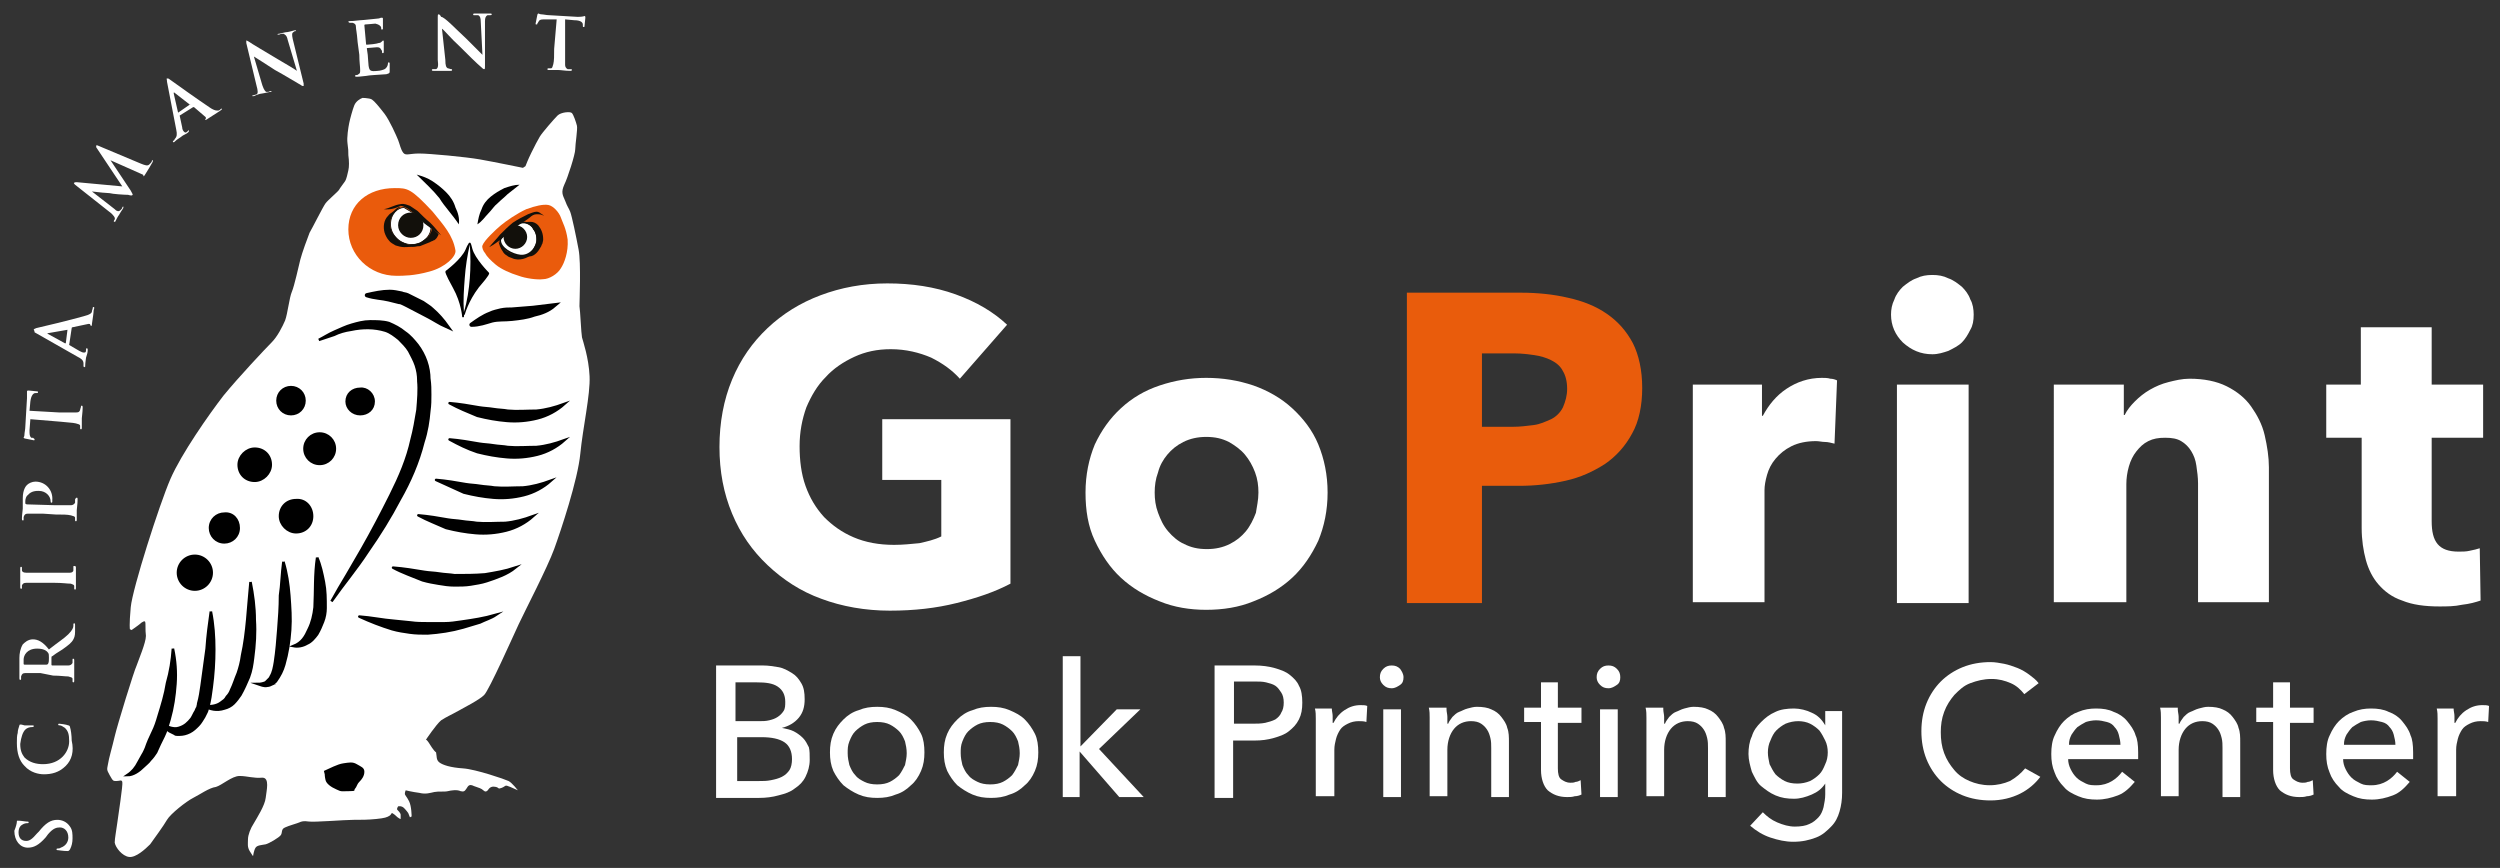 <?xml version="1.0" encoding="utf-8"?>
<!-- Generator: Adobe Illustrator 22.0.1, SVG Export Plug-In . SVG Version: 6.00 Build 0)  -->
<svg version="1.1" id="Livello_1" xmlns="http://www.w3.org/2000/svg" xmlns:xlink="http://www.w3.org/1999/xlink" x="0px" y="0px"
	 viewBox="0 0 296.4 102.9" style="enable-background:new 0 0 296.4 102.9;" xml:space="preserve">
<rect x="0" y="0" width="296.4" height="102.9" fill="#333333" stroke="none"/>
<style type="text/css">
	.st0{fill:#FFFFFF;}
	.st1{fill:#EA5B0C;}
	.st2{fill:none;stroke:#12100B;stroke-width:0.199;stroke-miterlimit:10;}
	.st3{fill:none;stroke:#12100B;stroke-width:0.1;stroke-miterlimit:10;}
	.st4{fill:#12100B;}
	.st5{stroke:#000000;stroke-width:0.199;stroke-miterlimit:10;}
	.st6{stroke:#000000;stroke-width:0.5;stroke-linecap:round;stroke-miterlimit:10;}
	.st7{stroke:#000000;stroke-width:0.3;stroke-miterlimit:10;}
	.st8{stroke:#000000;stroke-width:0.3;stroke-linecap:round;stroke-miterlimit:10;}
	.st9{fill:#E95C0C;}
</style>
<g>
	<path class="st0" d="M43,11.6c-0.3,0.1-0.8,0.4-1,0.9c-0.2,0.5-0.5,1.6-0.6,2.1c-0.1,0.5-0.3,1.7-0.2,2.4c0.1,0.8,0.1,0.8,0.1,1.4
		c0.1,0.7,0.1,1.4,0,1.8c-0.1,0.4-0.2,1-0.4,1.3c-0.2,0.3-0.6,0.8-0.7,1c-0.1,0.2-1.3,1.2-1.6,1.6c-0.3,0.4-1.6,3-1.9,3.5
		c-0.2,0.5-0.9,2.4-1.1,3.2c-0.2,0.8-0.7,3.1-1,3.8c-0.3,0.7-0.5,2.6-0.8,3.4c-0.3,0.7-0.9,1.9-1.6,2.6s-3.9,4.1-5.7,6.3
		c-1.7,2.2-5,6.9-6.3,9.9c-1.3,3-4.5,13-4.7,15.2c-0.2,2.2-0.1,2.6-0.1,2.6l0.2,0.1l0.7-0.5c0,0,0.4-0.3,0.5-0.4
		c0.2-0.1,0.3-0.2,0.4-0.1c0.1,0.2,0,0.9,0.1,1.7c0,0.8-0.9,2.9-1.1,3.5c-0.3,0.6-2.3,7.1-2.6,8.4c-0.3,1.3-0.7,2.6-0.8,3.3
		c-0.1,0.6-0.2,0.6,0.2,1.3c0.4,0.7,0.4,0.7,0.8,0.7c0.4,0,0.6-0.2,0.7,0.1c0.1,0.3-0.5,4.1-0.6,4.9c-0.1,0.8-0.3,1.8-0.3,2.3
		c0.1,0.6,0.9,1.6,1.7,1.7c0.8,0.1,1.9-0.9,2.5-1.5c0.5-0.7,1.6-2.2,2-2.9c0.4-0.7,2.3-2.2,3.1-2.6c0.8-0.4,1.9-1.2,2.7-1.3
		c0.7-0.2,1.9-1.3,2.8-1.3s1.7,0.3,2.7,0.2c0.9,0,0.5,1.5,0.4,2.4c-0.1,0.9-1,2.3-1.4,3c-0.4,0.6-0.7,1.4-0.7,1.9
		c0,0.5-0.1,0.9,0.2,1.4c0.3,0.5,0.4,0.6,0.4,0.6s0.1-0.7,0.3-1c0.2-0.3,0.7-0.3,1.2-0.4c0.4-0.1,1.6-0.8,1.8-1.1
		c0.2-0.3,0-0.7,0.5-0.9c0.4-0.2,1.5-0.5,1.7-0.6c0.2-0.1,0.5-0.2,1.1-0.1c0.6,0.1,4.3-0.2,5.3-0.2c1,0,1.7,0,2.7-0.1
		c1-0.1,1.3-0.2,1.6-0.4c0.3-0.2,0.1-0.5,0.6-0.1c0.5,0.5,0.7,0.5,0.7,0.5s0-0.2,0-0.5c0-0.2-0.3-0.5-0.4-0.6s0.1-0.4,0.1-0.4
		s0.4-0.1,0.7,0.2c0.3,0.3,0.5,0.6,0.5,0.6l0.2,0.5l0.2-0.1c0,0,0-1.2-0.3-1.8c-0.3-0.6-0.5-0.7-0.5-0.9s0.1-0.4,0.1-0.4
		s0.8,0.2,1.6,0.3c0.8,0.2,1.3,0,1.8-0.1c0.5-0.1,1.2,0,1.6-0.1c0.4-0.1,1.1-0.2,1.5,0c0.4,0.1,0.5,0,0.7-0.3
		c0.2-0.3,0.3-0.6,0.9-0.3c0.6,0.2,0.9,0.3,1.1,0.5c0.2,0.2,0.4,0.2,0.6-0.1c0.2-0.3,0.5-0.4,0.9-0.3c0.4,0.1,0.2,0.3,0.7,0.1
		c0.5-0.2,0.3-0.4,1-0.1c0.7,0.3,0.9,0.4,0.9,0.4s-0.7-0.9-1.1-1.1c-0.4-0.2-3.9-1.4-5.4-1.5c-1.5-0.1-2.4-0.4-2.8-0.7
		c-0.4-0.3-0.3-0.7-0.4-1.2C51.4,89,51,88.3,50.8,88c-0.2-0.3-0.3-0.3-0.3-0.3s1.2-1.8,1.8-2.3c0.6-0.4,1.3-0.7,2-1.1
		c0.7-0.4,2.5-1.3,3.1-1.9c0.6-0.6,3.4-6.9,4.1-8.4s3.4-6.7,4.2-8.9c0.8-2.2,2.8-8.2,3.1-11.3c0.3-3.1,1.2-7,1.1-9.2
		c-0.1-2.2-0.8-4.2-0.9-4.6c-0.1-0.5-0.2-3.1-0.3-3.7c0-0.6,0.2-5.1-0.1-6.7c-0.3-1.6-0.8-4-1-4.5c-0.2-0.5-0.3-0.5-0.6-1.3
		c-0.3-0.7-0.5-1-0.1-1.9c0.4-0.8,1.3-3.6,1.3-4.2s0.3-2.4,0.2-2.8c-0.1-0.4-0.4-1.3-0.6-1.5c-0.2-0.2-1.3-0.1-1.7,0.3
		c-0.4,0.4-1.8,2-2.1,2.5c-0.3,0.5-0.6,1.1-1,1.9c-0.4,0.8-0.7,1.6-0.7,1.6L62,19.9c0,0-3.4-0.7-5.1-1c-1.7-0.3-6-0.7-7.2-0.7
		c-1.2,0-1.6,0.3-1.9-0.1c-0.3-0.4-0.4-1-0.6-1.5c-0.2-0.5-1-2.3-1.6-3.1c-0.7-0.9-1.2-1.5-1.5-1.7c-0.3-0.2-1.3-0.2-1.3-0.2
		L43,11.6z"/>
	<path class="st1" d="M57.2,29.1c0.2-0.6,1.6-1.9,2.2-2.4c0.6-0.5,1.9-1.4,3-1.9c1.1-0.4,2-0.6,2.6-0.5c0.6,0.1,1.3,0.9,1.5,1.5
		c0.2,0.6,0.6,1.2,0.8,2.6c0.1,1.5-0.4,2.8-0.8,3.4c-0.4,0.7-1.4,1.3-2.1,1.3c-0.7,0.1-2.1-0.1-2.9-0.4c-1-0.3-2.1-0.8-2.7-1.3
		c-0.6-0.5-1.1-1-1.3-1.4C57.3,29.8,57.1,29.3,57.2,29.1"/>
	<path class="st1" d="M54,29.7c0.1,0.7-1.2,2-3.1,2.5c-1.8,0.5-3.1,0.5-3.9,0.5c-3.2,0-5.7-2.5-5.7-5.5s2.3-4.9,5.5-4.9
		c1.5,0,1.9,0,4.5,2.8C52.6,26.7,53.7,27.9,54,29.7"/>
	<path class="st0" d="M63.7,28.3c0,1.1-0.9,2.1-2,2c-1-0.1-2.4-0.9-2.4-1.8c0-0.4,1.8-2,2.5-2.1C62.8,26.2,63.7,27.2,63.7,28.3"/>
	<path class="st2" d="M63.7,28.3c0,1.1-0.9,2.1-2,2c-1-0.1-2.4-0.9-2.4-1.8c0-0.4,1.8-2,2.5-2.1C62.8,26.2,63.7,27.2,63.7,28.3z"/>
	<path class="st0" d="M46.3,26.6c0-1.3,0.9-2,1.6-2c0,0,1.2,0.7,1.6,1c0.5,0.4,1.6,1.4,1.6,1.4c0,1-1,2-2.3,2
		C47.5,29,46.3,27.9,46.3,26.6"/>
	<path class="st3" d="M46.3,26.6c0-1.3,0.9-2,1.6-2c0,0,1.2,0.7,1.6,1c0.5,0.4,1.6,1.4,1.6,1.4c0,1-1,2-2.3,2
		C47.5,29,46.3,27.9,46.3,26.6z"/>
	<path class="st4" d="M45.5,24.8c0.7-0.1,1.2-0.5,2-0.6c0.4-0.1,0.8,0.1,1.1,0.2c0.3,0.2,0.6,0.4,0.9,0.6c0.5,0.5,1,1,1.5,1.4
		c0.5,0.5,0.9,1,1.3,1.5c-0.6-0.4-1.1-0.8-1.7-1.2c-0.3-0.2-0.5-0.4-0.8-0.7c-0.3-0.2-0.5-0.5-0.7-0.7c-0.5-0.4-1-0.8-1.6-0.9
		C46.9,24.7,46.2,24.9,45.5,24.8"/>
	<path class="st4" d="M47.3,26.7c0-0.8,0.6-1.4,1.4-1.4c0.8,0,1.4,0.6,1.4,1.4c0,0.8-0.6,1.4-1.4,1.4C48,28.1,47.3,27.5,47.3,26.7"
		/>
	<path class="st2" d="M47.3,26.7c0-0.8,0.6-1.4,1.4-1.4c0.8,0,1.4,0.6,1.4,1.4c0,0.8-0.6,1.4-1.4,1.4C48,28.1,47.3,27.5,47.3,26.7z"
		/>
	<path class="st4" d="M58,29.3c0.4-0.5,0.9-1,1.3-1.5c0.5-0.5,0.9-0.9,1.5-1.4c0.6-0.4,1.2-0.7,1.8-1c0.3-0.1,0.7-0.3,1-0.3
		c0.2,0,0.4,0.1,0.5,0.2c0.2,0.1,0.3,0.2,0.4,0.3c-0.3-0.2-0.6-0.2-0.9-0.2c-0.3,0-0.6,0.2-0.8,0.4c-0.5,0.4-1.1,0.7-1.6,1.1
		c-0.5,0.4-1,0.8-1.5,1.2C59.1,28.6,58.6,29,58,29.3"/>
	<path class="st4" d="M62.1,26.4c0.3-0.1,0.5-0.1,0.8-0.1c0.3,0,0.6,0.1,0.9,0.4c0.4,0.5,0.6,1,0.6,1.7c0,0.2-0.1,0.4-0.1,0.5
		c-0.1,0.1-0.1,0.3-0.2,0.4c-0.1,0.2-0.3,0.5-0.5,0.7c-0.2,0.2-0.5,0.4-0.8,0.4c-0.3,0-0.6,0.1-0.8,0c0.3-0.1,0.5-0.2,0.7-0.3
		c0.2-0.1,0.3-0.3,0.5-0.5c0.1-0.2,0.2-0.4,0.3-0.6c0-0.1,0.1-0.2,0.1-0.3c0-0.1,0-0.2,0-0.3c0-0.4-0.1-0.9-0.4-1.2
		C63.1,26.8,62.6,26.5,62.1,26.4"/>
	<path class="st4" d="M62.4,28.1c0,0.7-0.6,1.3-1.3,1.3s-1.3-0.6-1.3-1.3c0-0.7,0.6-1.3,1.3-1.3S62.4,27.4,62.4,28.1"/>
	<path class="st2" d="M62.4,28.1c0,0.7-0.6,1.3-1.3,1.3s-1.3-0.6-1.3-1.3c0-0.7,0.6-1.3,1.3-1.3S62.4,27.4,62.4,28.1z"/>
	<path class="st4" d="M59.1,28.6c0.3,0.3,0.5,0.7,0.8,1c0.1,0.2,0.2,0.2,0.4,0.3c0.2,0.1,0.3,0.2,0.5,0.2c0.4,0.1,0.7,0.2,1.1,0.2
		c0.4,0,0.8-0.1,1.2-0.2c-0.3,0.3-0.7,0.5-1.1,0.6c-0.4,0.1-0.9,0.1-1.3-0.1c-0.2-0.1-0.4-0.1-0.6-0.3c-0.2-0.1-0.4-0.3-0.5-0.5
		C59.3,29.4,59.2,29,59.1,28.6"/>
	<path class="st4" d="M47.5,24.5c-0.4,0.3-0.9,0.8-1.1,1.3c-0.2,0.5-0.2,1,0,1.5c0.1,0.4,0.5,0.8,0.9,1.2c0.4,0.3,1,0.4,1.5,0.7
		c-0.3,0.1-0.6,0.1-0.9,0.1c-0.3,0-0.7-0.1-1-0.2c-0.3-0.2-0.6-0.3-0.8-0.6c-0.2-0.2-0.4-0.6-0.5-0.9c-0.2-0.7-0.1-1.5,0.4-2
		c0.2-0.3,0.5-0.4,0.7-0.6C47,24.7,47.3,24.5,47.5,24.5"/>
	<path class="st4" d="M48.4,29.2c0.2-0.3,0.7-0.2,1-0.3c0.1,0,0.2-0.1,0.4-0.1c0.1-0.1,0.3-0.2,0.4-0.3c0.1-0.1,0.3-0.2,0.4-0.3
		c0.1,0,0.1-0.1,0.2-0.2c0.1-0.1,0.2-0.2,0.2-0.3c0.2-0.3,0.2-0.5,0.2-0.7c0,0,0.2,0.1,0.2,0.2c0.2,0.2,0.6,0.5,0.6,0.6
		c-0.1,0.2-0.2,0.4-0.3,0.5c-0.1,0.1-0.2,0.2-0.3,0.2c-0.1,0.1-0.3,0.1-0.4,0.2c-0.2,0.1-0.3,0.1-0.5,0.2c-0.2,0.1-0.3,0.1-0.5,0.2
		c-0.2,0.1-0.3,0.1-0.5,0.1C49.1,29.3,48.7,29.3,48.4,29.2"/>
	<path class="st0" d="M57.9,32.4c0,0-1.7-1.7-2-2.9c-0.2-0.8-0.2-0.7-0.3-0.5c0,0-0.1,0.1-0.3,0.6c-0.5,1.2-2.4,2.6-2.4,2.6
		s-0.1,0.1,0.9,1.9c1,1.8,1.1,3.5,1.1,3.5l0.7-8.2c0,0,0-0.1,0-0.1c0,0,0,0,0,0L55,37.3c0,0,0.4-1.6,1.7-3.3
		C58,32.5,57.9,32.4,57.9,32.4"/>
	<path class="st5" d="M57.9,32.4c0,0-1.7-1.7-2-2.9c-0.2-0.8-0.2-0.7-0.3-0.5c0,0-0.1,0.1-0.3,0.6c-0.5,1.2-2.4,2.6-2.4,2.6
		s-0.1,0.1,0.9,1.9c1,1.8,1.1,3.5,1.1,3.5l0.7-8.2c0,0,0-0.1,0-0.1c0,0,0,0,0,0L55,37.3c0,0,0.4-1.6,1.7-3.3
		C58,32.5,57.9,32.4,57.9,32.4z"/>
	<path class="st0" d="M55.7,29c0.1,1.4,0.1,2.7,0,4c-0.1,1.3-0.3,2.7-0.7,4c-0.1-1.4,0-2.7,0.1-4C55.2,31.6,55.4,30.3,55.7,29"/>
	<path class="st6" d="M43.5,35c0.9-0.2,1.8-0.4,2.7-0.4c0.5,0,0.9,0.1,1.4,0.2c0.2,0.1,0.5,0.1,0.7,0.2l0.6,0.3
		c0.4,0.2,0.8,0.4,1.2,0.6c0.4,0.3,0.8,0.5,1.1,0.8c0.7,0.6,1.3,1.3,1.8,2c-0.9-0.4-1.6-0.9-2.4-1.3c-0.8-0.4-1.5-0.8-2.3-1.2
		L47.9,36c-0.2-0.1-0.4-0.2-0.6-0.2c-0.4-0.1-0.8-0.2-1.2-0.3C45.3,35.3,44.4,35.3,43.5,35"/>
	<path class="st6" d="M55.9,38.5c0.7-0.5,1.4-1,2.2-1.3c0.4-0.2,0.9-0.3,1.3-0.4c0.5-0.1,0.9-0.1,1.3-0.1l2.5-0.2
		c0.8-0.1,1.7-0.2,2.5-0.3c-0.7,0.6-1.5,0.9-2.4,1.1c-0.8,0.3-1.7,0.4-2.6,0.5c-0.9,0.1-1.6,0-2.4,0.2
		C57.6,38.2,56.8,38.5,55.9,38.5"/>
	<path class="st7" d="M37.8,40.3c0.6-0.3,1.2-0.7,1.9-1c0.7-0.3,1.3-0.6,2-0.8c0.7-0.2,1.4-0.4,2.2-0.4c0.7,0,1.5,0,2.2,0.2l0,0l0,0
		c0.7,0.3,1.3,0.6,1.9,1.1c0.6,0.4,1.1,1,1.5,1.5c0.9,1.2,1.4,2.6,1.4,4.1l0-0.1c0.1,0.7,0.1,1.3,0.1,1.9c0,0.6,0,1.2-0.1,1.9
		c-0.1,1.2-0.3,2.5-0.7,3.7c-0.6,2.4-1.6,4.7-2.8,6.8c-1.1,2.1-2.4,4.2-3.8,6.2c-1.3,2-2.9,3.9-4.3,5.9c0.6-1.1,1.2-2.1,1.8-3.1
		c0.6-1,1.2-2.1,1.8-3.1c1.2-2.1,2.3-4.2,3.4-6.4c1.1-2.2,2-4.3,2.5-6.6c0.3-1.1,0.5-2.3,0.7-3.5c0.1-1.2,0.2-2.4,0.1-3.4l0-0.1
		c0-0.6-0.1-1.2-0.3-1.8c-0.2-0.6-0.5-1.1-0.8-1.7c-0.3-0.5-0.8-1-1.2-1.4c-0.5-0.4-1-0.8-1.6-1l0,0c-1.3-0.4-2.7-0.4-4.1-0.1
		c-0.7,0.1-1.4,0.3-2,0.6L37.8,40.3z"/>
	<path class="st7" d="M37.6,66.1C38,67,38.2,68,38.4,69c0.2,1,0.2,2,0.2,3.1c0,0.5-0.1,1.1-0.3,1.6c-0.2,0.5-0.4,1-0.7,1.5
		c-0.3,0.4-0.7,0.9-1.2,1.1c-0.5,0.3-1.1,0.4-1.6,0.3c1-0.4,1.4-1.1,1.8-2c0.4-0.8,0.6-1.7,0.7-2.6C37.4,70.1,37.3,68.1,37.6,66.1"
		/>
	<path class="st7" d="M33.6,66.6c0.4,1.3,0.6,2.7,0.7,4c0.1,1.4,0.2,2.7,0.1,4.1c-0.1,1.4-0.3,2.7-0.7,4.1c-0.2,0.7-0.5,1.3-1,2
		c-0.1,0.1-0.2,0.1-0.2,0.2c-0.1,0-0.1,0.1-0.2,0.1c-0.2,0.1-0.4,0.2-0.6,0.2c-0.4,0.1-0.8-0.1-1.1-0.2c0.3,0,0.7-0.1,0.9-0.2
		c0.1-0.1,0.2-0.2,0.3-0.3l0.2-0.2c0-0.1,0.1-0.1,0.1-0.2c0.3-0.5,0.4-1.1,0.5-1.7c0.2-1.3,0.3-2.6,0.4-3.9c0.1-1.3,0.2-2.6,0.2-4
		C33.4,69.3,33.4,68,33.6,66.6"/>
	<path class="st7" d="M29.7,69c0.3,1.5,0.5,3,0.5,4.5c0.1,1.5,0,3-0.2,4.5c-0.1,0.8-0.2,1.5-0.5,2.3c-0.3,0.7-0.6,1.4-1,2.1
		c-0.2,0.3-0.5,0.7-0.8,1c-0.3,0.3-0.7,0.5-1.1,0.6c-0.9,0.3-1.7,0.1-2.4-0.3c0.7,0.1,1.5,0,2-0.4c0.1-0.1,0.3-0.2,0.4-0.3
		c0.1-0.1,0.2-0.2,0.3-0.4c0.2-0.2,0.4-0.5,0.5-0.8c0.3-0.6,0.5-1.3,0.8-2c0.2-0.6,0.4-1.3,0.5-2.1C29.3,75,29.4,72,29.7,69"/>
	<path class="st7" d="M25,72.5c0.3,1.5,0.4,3,0.4,4.5c0,1.5-0.1,3-0.3,4.5c-0.1,0.8-0.2,1.5-0.4,2.3c-0.1,0.2-0.1,0.4-0.2,0.6
		c-0.1,0.2-0.2,0.4-0.3,0.6c-0.2,0.3-0.4,0.7-0.7,1c-0.3,0.3-0.6,0.6-1,0.8c-0.4,0.2-0.8,0.3-1.2,0.3c-0.1,0-0.2,0-0.3,0
		c-0.1,0-0.2,0-0.3-0.1c-0.2-0.1-0.4-0.2-0.6-0.3c-0.3-0.2-0.6-0.5-0.9-0.8c0.7,0.3,1.4,0.6,2,0.4c0.7-0.2,1.1-0.6,1.5-1.1
		c0.2-0.3,0.3-0.6,0.5-0.9c0.1-0.2,0.1-0.3,0.2-0.4c0-0.1,0.1-0.3,0.1-0.5c0.2-0.7,0.3-1.4,0.4-2.1c0.2-1.4,0.4-2.9,0.6-4.4
		C24.6,75.4,24.8,73.9,25,72.5"/>
	<path d="M38.4,91.4c0.7-0.3,1.6-0.8,2.3-0.9c0.7-0.1,1.1-0.2,1.6,0.1c0.5,0.3,0.9,0.4,0.9,0.9s-0.3,0.9-0.6,1.2
		c-0.3,0.3-0.3,0.6-0.5,0.8c-0.2,0.2,0.2,0.3-0.7,0.3c-0.9,0-0.9,0.1-1.5-0.2c-0.7-0.3-1.2-0.7-1.3-1.1s-0.1-0.7-0.1-0.7L38.4,91.4z
		"/>
	<path class="st7" d="M20.5,76.9c0.3,1.4,0.4,2.8,0.3,4.2c-0.1,1.4-0.3,2.8-0.7,4.2c-0.2,0.7-0.4,1.4-0.7,2
		c-0.3,0.6-0.6,1.2-0.9,1.9c-0.2,0.3-0.4,0.6-0.7,0.9c-0.2,0.3-0.5,0.5-0.8,0.8c-0.5,0.5-1.2,1-1.9,1c0.6-0.4,1-0.9,1.3-1.5l0.5-0.9
		c0.2-0.3,0.3-0.6,0.4-0.8c0.2-0.6,0.5-1.3,0.8-1.9c0.3-0.6,0.5-1.2,0.7-1.9c0.4-1.3,0.8-2.6,1-3.9C20.2,79.6,20.4,78.3,20.5,76.9"
		/>
	<path d="M54.4,26.6C54,26,53.6,25.5,53.2,25c-0.4-0.5-0.8-1-1.1-1.5c-0.8-1-1.7-1.8-2.7-2.8c0.7,0.2,1.3,0.4,1.9,0.8
		c0.6,0.4,1.1,0.8,1.6,1.3c0.5,0.5,0.9,1.1,1.1,1.8C54.3,25.2,54.5,25.9,54.4,26.6"/>
	<path d="M56.6,26.6c0.1-0.6,0.2-1.2,0.5-1.8c0.2-0.6,0.6-1.1,1.1-1.5c0.5-0.4,1-0.7,1.6-1c0.6-0.2,1.2-0.4,1.8-0.4
		c-0.5,0.4-0.9,0.7-1.4,1.1c-0.4,0.4-0.8,0.7-1.2,1.1c-0.4,0.3-0.7,0.8-1.1,1.2C57.5,25.7,57.2,26.2,56.6,26.6"/>
	<path class="st8" d="M53.3,47.8c1.2,0.1,2.4,0.3,3.5,0.5c0.6,0.1,1.1,0.1,1.7,0.2c0.6,0.1,1.2,0.1,1.7,0.2c1.1,0.1,2.3,0,3.4,0
		c1.1-0.1,2.2-0.4,3.3-0.8c-0.9,0.8-2,1.4-3.2,1.7c-1.2,0.3-2.4,0.4-3.6,0.3c-1.2-0.1-2.3-0.3-3.5-0.6
		C55.4,48.8,54.4,48.4,53.3,47.8"/>
	<path class="st8" d="M53.3,52.1c1.2,0.1,2.4,0.3,3.5,0.5c0.6,0.1,1.1,0.1,1.7,0.2c0.6,0.1,1.2,0.1,1.7,0.2c1.1,0.1,2.3,0,3.4,0
		c1.1-0.1,2.2-0.4,3.3-0.8c-0.9,0.8-2,1.4-3.2,1.7c-1.2,0.3-2.4,0.4-3.6,0.3c-1.2-0.1-2.3-0.3-3.5-0.6
		C55.4,53.2,54.4,52.7,53.3,52.1"/>
	<path class="st8" d="M51.7,56.9c1.2,0.1,2.4,0.3,3.5,0.5c0.6,0.1,1.1,0.1,1.7,0.2c0.6,0.1,1.2,0.1,1.7,0.2c1.1,0.1,2.3,0,3.4,0
		c1.1-0.1,2.2-0.4,3.3-0.8c-0.9,0.8-2,1.4-3.2,1.7c-1.2,0.3-2.4,0.4-3.6,0.3c-1.2-0.1-2.3-0.3-3.5-0.6
		C53.9,57.9,52.8,57.4,51.7,56.9"/>
	<path class="st8" d="M49.6,61.1c1.2,0.1,2.4,0.3,3.5,0.5c0.6,0.1,1.1,0.1,1.7,0.2c0.6,0.1,1.2,0.1,1.7,0.2c1.1,0.1,2.3,0,3.4,0
		c1.1-0.1,2.2-0.4,3.3-0.8c-0.9,0.8-2,1.4-3.2,1.7c-1.2,0.3-2.4,0.4-3.6,0.3c-1.2-0.1-2.3-0.3-3.5-0.6
		C51.8,62.1,50.7,61.7,49.6,61.1"/>
	<path class="st8" d="M46.6,67.3c1.3,0.1,2.5,0.3,3.7,0.5c0.6,0.1,1.2,0.1,1.8,0.2c0.6,0.1,1.2,0.1,1.8,0.2c1.2,0,2.4,0,3.6-0.1
		c1.2-0.2,2.4-0.4,3.6-0.8c-1,0.8-2.2,1.2-3.4,1.6c-0.6,0.2-1.3,0.3-1.9,0.4c-0.6,0.1-1.3,0.1-1.9,0.1c-0.7,0-1.3-0.1-1.9-0.2
		c-0.6-0.1-1.2-0.2-1.9-0.4C48.9,68.3,47.7,67.9,46.6,67.3"/>
	<path class="st8" d="M42.6,73.1c1.4,0.1,2.8,0.4,4.1,0.5l2,0.2c0.7,0.1,1.3,0.1,2,0.1c0.7,0,1.4,0,2,0c0.7,0,1.3-0.1,2-0.2
		c1.4-0.2,2.7-0.4,4.1-0.8c-0.6,0.4-1.3,0.6-1.9,0.9c-0.7,0.2-1.3,0.4-2,0.6c-1.4,0.4-2.8,0.6-4.2,0.7c-0.7,0-1.4,0-2.1-0.1
		c-0.7-0.1-1.4-0.2-2.1-0.4C45.2,74.2,43.9,73.7,42.6,73.1"/>
	<path class="st7" d="M36.1,47.5c0,0.9-0.7,1.6-1.6,1.6s-1.6-0.7-1.6-1.6c0-0.9,0.7-1.6,1.6-1.6S36.1,46.6,36.1,47.5"/>
	<path class="st7" d="M44.3,47.6c0,0.9-0.7,1.5-1.6,1.5c-0.9,0-1.6-0.7-1.6-1.5c0-0.9,0.7-1.5,1.6-1.5C43.5,46,44.3,46.7,44.3,47.6"
		/>
	<path class="st7" d="M39.7,53.2c0,1-0.8,1.8-1.8,1.8c-1,0-1.8-0.8-1.8-1.8c0-1,0.8-1.8,1.8-1.8C38.9,51.4,39.7,52.2,39.7,53.2"/>
	<path class="st7" d="M32.1,55.1c0,1-0.9,1.9-1.9,1.9c-1.1,0-1.9-0.8-1.9-1.9c0-1,0.9-1.9,1.9-1.9C31.3,53.2,32.1,54,32.1,55.1"/>
	<path class="st7" d="M37,61.2c0,1.1-0.8,1.9-1.9,1.9c-1,0-1.9-0.9-1.9-1.9c0-1.1,0.8-1.9,1.9-1.9C36.2,59.2,37,60.1,37,61.2"/>
	<path class="st7" d="M28.3,62.6c0,1-0.8,1.7-1.7,1.7c-1,0-1.7-0.8-1.7-1.7c0-1,0.8-1.7,1.7-1.7C27.6,60.8,28.3,61.6,28.3,62.6"/>
	<path class="st7" d="M25.1,67.9c0,1.1-0.9,2-2,2c-1.1,0-2-0.9-2-2c0-1.1,0.9-2,2-2C24.2,65.9,25.1,66.8,25.1,67.9"/>
</g>
<g>
	<path class="st0" d="M8.3,100.7c-0.1,0.1-0.1,0.2-0.3,0.2c-0.5,0-1-0.1-1.1-0.1c-0.1,0-0.2,0-0.2-0.1c0-0.1,0.1-0.1,0.1-0.1
		c0.1,0,0.3,0,0.4-0.1c0.6-0.2,0.9-0.7,0.9-1.2c0-0.8-0.5-1.2-1-1.2c-0.4,0-0.8,0.1-1.4,0.8l-0.3,0.4c-0.8,0.9-1.4,1.2-2.1,1.2
		c-0.9,0-1.6-0.8-1.6-2C1.9,98,2,97.6,2,97.4c0-0.1,0-0.1,0.1-0.1c0.1,0,0.4,0,1,0.1c0.2,0,0.3,0,0.3,0.1c0,0.1-0.1,0.1-0.2,0.1
		c-0.1,0-0.3,0-0.6,0.2c-0.2,0.1-0.4,0.4-0.4,0.9c0,0.6,0.3,1,0.9,1c0.4,0,0.7-0.2,1.3-0.9l0.2-0.2c0.8-1,1.4-1.4,2.2-1.4
		c0.5,0,1.1,0.2,1.5,0.8c0.3,0.4,0.3,0.9,0.3,1.4C8.6,99.9,8.5,100.3,8.3,100.7z"/>
</g>
<g>
	<path class="st0" d="M7.8,90.8c-0.8,0.8-1.7,1-2.6,1c-0.6,0-1.6-0.2-2.3-1c-0.6-0.6-0.9-1.5-0.9-2.7c0-0.5,0-0.9,0.1-1.2
		c0-0.3,0.1-0.6,0.2-0.9c0-0.1,0.1-0.1,0.1-0.1c0.1,0,0.2,0,0.5,0.1c0.3,0,0.8,0,0.9,0C4,86,4,86,4,86.1c0,0.1-0.1,0.1-0.2,0.1
		c-0.3,0-0.6,0.1-0.8,0.3c-0.3,0.3-0.5,0.9-0.6,1.7c0,0.8,0.2,1.2,0.5,1.6c0.6,0.6,1.4,0.8,2.2,0.8c2.1,0,3.1-1.5,3.1-2.7
		c0-0.8-0.1-1.2-0.5-1.6c-0.2-0.1-0.4-0.3-0.6-0.3c-0.1,0-0.2,0-0.2-0.1c0-0.1,0.1-0.1,0.1-0.1c0.1,0,0.9,0.1,1.1,0.2
		c0.1,0,0.2,0.1,0.2,0.2c0.1,0.3,0.2,1,0.2,1.6C8.8,89.1,8.5,90.1,7.8,90.8z"/>
</g>
<g>
	<path class="st0" d="M4.8,79.8c-1.3,0-1.6,0-1.8,0c-0.3,0-0.4,0.1-0.5,0.4c0,0.1,0,0.2,0,0.3c0,0.1,0,0.1-0.1,0.1
		c-0.1,0-0.1-0.1-0.1-0.2c0-0.5,0-1,0-1.2c0-0.3,0-0.9,0-1.2c0-0.5,0.1-1.1,0.4-1.6c0.2-0.2,0.6-0.6,1.2-0.6c0.6,0,1.2,0.3,1.9,1.2
		c1-0.8,1.8-1.3,2.3-1.8c0.5-0.5,0.6-0.8,0.6-1c0-0.1,0-0.2,0-0.2s0-0.1,0.1-0.1c0.1,0,0.1,0.1,0.1,0.2l0,0.8c0,0.5-0.1,0.7-0.2,0.9
		c-0.2,0.4-0.6,0.7-1.3,1.2c-0.5,0.3-1.1,0.7-1.2,0.8c-0.1,0-0.1,0.1-0.1,0.2l0,0.8c0,0,0,0.1,0.1,0.1l0.1,0c0.8,0,1.5,0,1.8,0
		c0.2,0,0.4-0.1,0.5-0.3c0-0.1,0-0.3,0-0.4c0-0.1,0-0.1,0.1-0.1c0.1,0,0.1,0.1,0.1,0.2c0,0.5,0,1.1,0,1.3c0,0.2,0,0.7,0,1.1
		c0,0.1,0,0.2-0.1,0.2c0,0-0.1,0-0.1-0.1c0-0.1,0-0.2,0-0.3c0-0.2-0.2-0.2-0.5-0.3c-0.4,0-1-0.1-1.8-0.1L4.8,79.8z M5.5,78.8
		c0.1,0,0.1,0,0.2-0.1c0.1-0.2,0.1-0.4,0.1-0.7c0-0.3,0-0.5-0.1-0.6c-0.2-0.3-0.6-0.5-1.3-0.5c-1.2,0-1.6,0.8-1.6,1.3
		c0,0.2,0,0.4,0,0.5c0,0.1,0.1,0.1,0.1,0.1L5.5,78.8z"/>
</g>
<g>
	<path class="st0" d="M4.9,69.1c-1.3,0-1.6,0-1.8,0c-0.3,0-0.4,0.1-0.5,0.3c0,0.1,0,0.2,0,0.3c0,0.1,0,0.1-0.1,0.1
		c-0.1,0-0.1-0.1-0.1-0.2c0-0.3,0-0.9,0-1.1c0-0.2,0-0.7,0-1.1c0-0.1,0-0.2,0.1-0.2c0.1,0,0.1,0.1,0.1,0.1c0,0.1,0,0.2,0,0.3
		c0,0.2,0.2,0.3,0.5,0.3c0.3,0,0.5,0,1.8,0l1.5,0c0.8,0,1.5,0,1.9,0c0.2,0,0.4-0.1,0.4-0.3c0-0.1,0-0.3,0-0.4c0-0.1,0-0.1,0.1-0.1
		C9,67.1,9,67.2,9,67.3c0,0.6,0,1.1,0,1.3c0,0.2,0,0.7,0,1.1c0,0.1,0,0.2-0.1,0.2c0,0-0.1,0-0.1-0.1c0-0.1,0-0.2,0-0.3
		c0-0.2-0.2-0.2-0.4-0.3c-0.4,0-1-0.1-1.9-0.1L4.9,69.1z"/>
</g>
<g>
	<path class="st0" d="M5.1,60.9c-1.3,0-1.6,0-1.8,0c-0.3,0-0.4,0.1-0.5,0.4c0,0.1,0,0.2,0,0.3c0,0.1,0,0.1-0.1,0.1
		c-0.1,0-0.1-0.1-0.1-0.2c0-0.5,0.1-1,0.1-1.2c0-0.4,0-0.9,0-1.2c0-1.1,0.4-1.5,0.5-1.6c0.2-0.2,0.6-0.4,1-0.4c1.2,0,2.1,1,2,2.2
		c0,0,0,0.1,0,0.2c0,0,0,0.1-0.1,0.1c-0.1,0-0.1-0.1-0.1-0.2c0-0.5-0.5-1.2-1.4-1.2c-0.3,0-0.9,0-1.3,0.5C3.1,58.8,3,59.2,3,59.4
		c0,0.1,0,0.3,0,0.3c0,0,0.1,0.1,0.2,0.1l3.4,0.1c0.8,0,1.5,0,1.8,0c0.2,0,0.4-0.1,0.5-0.3c0-0.1,0-0.3,0-0.4C9,59,9.1,59,9.1,59
		c0.1,0,0.1,0.1,0.1,0.2c0,0.6-0.1,1.1-0.1,1.3c0,0.2,0,0.7,0,1.1c0,0.1,0,0.2-0.1,0.2c0,0-0.1,0-0.1-0.1c0-0.1,0-0.2,0-0.3
		c0-0.2-0.2-0.2-0.5-0.3c-0.4-0.1-1-0.1-1.8-0.1L5.1,60.9z"/>
</g>
<g>
	<path class="st0" d="M3.6,49.7l-0.1,1.3c0,0.5,0,0.7,0.2,0.9C3.9,51.9,4,51.9,4,52c0.1,0,0.1,0.1,0.1,0.1c0,0.1,0,0.1-0.1,0.1
		c-0.1,0-0.9-0.2-1-0.2c-0.1,0-0.2-0.1-0.2-0.1c0-0.1,0.1-0.1,0.1-0.4c0-0.2,0.1-0.6,0.1-0.9l0.2-3.4c0-0.6,0-0.8,0-0.8
		c0-0.1,0.1-0.1,0.2-0.1c0.2,0,0.8,0.1,1,0.1c0.1,0,0.1,0,0.1,0.1c0,0.1,0,0.1-0.2,0.1l-0.1,0c-0.2,0-0.5,0.2-0.6,1l-0.1,1.1
		l3.5,0.2C8,48.9,8.7,48.9,9,48.9c0.2,0,0.4,0,0.5-0.3c0-0.1,0.1-0.3,0.1-0.4c0-0.1,0-0.1,0.1-0.1c0.1,0,0.1,0.1,0.1,0.2
		c0,0.6-0.1,1.1-0.1,1.3c0,0.2,0,0.7,0,1.1c0,0.1,0,0.2-0.1,0.2c0,0-0.1,0-0.1-0.1c0-0.1,0-0.2,0-0.3c0-0.2-0.2-0.2-0.5-0.3
		c-0.4-0.1-1-0.1-1.8-0.2L3.6,49.7z"/>
</g>
<g>
	<path class="st0" d="M8.2,40.9C8.2,40.9,8.2,40.9,8.2,40.9l1.2,0.7c0.2,0.1,0.4,0.2,0.5,0.2c0.2,0,0.3,0,0.3-0.3l0-0.1
		c0-0.1,0-0.1,0.1-0.1c0.1,0,0.1,0.1,0.1,0.2c0,0.3-0.1,0.6-0.2,0.9c0,0.1-0.1,0.6-0.1,1c0,0.1,0,0.2-0.1,0.1c-0.1,0-0.1,0-0.1-0.1
		c0-0.1,0-0.2,0-0.3c0-0.4-0.3-0.6-0.7-0.8l-5.1-2.9C4.1,39.2,4,39.1,4,39.1c0-0.1,0.1-0.1,0.3-0.2c0.5-0.1,4.2-1,5.6-1.4
		c0.8-0.2,1-0.4,1-0.6c0-0.1,0.1-0.3,0.1-0.4c0-0.1,0-0.1,0.1-0.1c0.1,0,0.1,0.1,0,0.4c0,0.3-0.1,0.9-0.2,1.6c0,0.2,0,0.3-0.1,0.2
		c-0.1,0-0.1,0-0.1-0.1c0-0.1-0.1-0.1-0.2-0.1l-1.9,0.4c0,0-0.1,0-0.1,0.1L8.2,40.9z M8,39.1C8,39,8,39,8,39.1l-2.3,0.4
		c0,0-0.1,0-0.1,0c0,0,0,0,0.1,0.1l2,1.1c0,0,0.1,0,0.1,0L8,39.1z"/>
</g>
<g>
	<path class="st0" d="M8.9,21.9c-0.1-0.1-0.2-0.2-0.1-0.2c0-0.1,0.1-0.1,0.3-0.1l5.4,0.5l-3-4.5c-0.1-0.1-0.1-0.2-0.1-0.3
		s0.1-0.1,0.3,0l5,2.1c0.5,0.2,0.8,0.3,1,0.1c0.2-0.2,0.3-0.3,0.3-0.4c0-0.1,0.1-0.1,0.1-0.1c0.1,0,0,0.1,0,0.2
		c-0.1,0.2-0.7,1.2-0.9,1.5c-0.1,0.2-0.2,0.2-0.2,0.2c0,0,0-0.1,0-0.1c0-0.1-0.1-0.1-0.3-0.2L13.1,19l0,0l2.4,3.6
		c0.2,0.4,0.3,0.5,0.2,0.5c0,0.1-0.2,0.1-0.5,0c-0.4,0-1.9-0.1-2.2-0.2c-0.2,0-1.4-0.1-2.1-0.2l0,0l2.7,2.1c0.1,0.1,0.2,0.2,0.3,0.2
		c0.1,0.1,0.3,0,0.4-0.1c0.1-0.1,0.2-0.2,0.2-0.3c0-0.1,0.1-0.1,0.1-0.1c0.1,0,0,0.1,0,0.2c-0.2,0.3-0.4,0.6-0.5,0.8
		c-0.1,0.1-0.3,0.5-0.4,0.7c0,0.1-0.1,0.1-0.2,0.1c0,0,0-0.1,0-0.1c0-0.1,0.1-0.1,0.1-0.2c0.1-0.2-0.2-0.5-0.4-0.7L8.9,21.9z"/>
</g>
<g>
	<path class="st0" d="M21.3,13.7C21.2,13.7,21.2,13.7,21.3,13.7l0.3,1.4c0,0.2,0.1,0.4,0.2,0.5c0.1,0.1,0.2,0.2,0.4,0l0.1-0.1
		c0.1-0.1,0.1-0.1,0.1,0c0,0.1,0,0.1-0.1,0.2c-0.2,0.2-0.6,0.3-0.8,0.5c-0.1,0.1-0.5,0.3-0.8,0.6c-0.1,0.1-0.1,0.1-0.2,0
		c0,0,0-0.1,0-0.1c0.1,0,0.2-0.1,0.2-0.2c0.3-0.3,0.3-0.6,0.2-1.1l-1.1-5.7c0-0.3-0.1-0.4,0-0.4c0.1,0,0.2,0,0.3,0.1
		c0.4,0.3,3.5,2.5,4.7,3.3c0.7,0.5,1,0.4,1.1,0.4c0.1,0,0.2-0.1,0.3-0.2c0.1,0,0.1-0.1,0.1,0c0,0.1,0,0.1-0.3,0.3
		c-0.3,0.2-0.8,0.5-1.4,0.9c-0.1,0.1-0.2,0.1-0.3,0.1c0,0,0-0.1,0.1-0.1c0,0,0-0.1,0-0.2L23,12.7c0,0-0.1,0-0.1,0L21.3,13.7z
		 M22.5,12.4C22.6,12.4,22.6,12.3,22.5,12.4l-1.8-1.4c0,0-0.1-0.1-0.1,0s0,0.1,0,0.1l0.5,2.2c0,0,0,0.1,0.1,0L22.5,12.4z"/>
</g>
<g>
	<path class="st0" d="M31.1,10.1c0.2,0.6,0.4,0.8,0.5,0.8c0.2,0,0.3,0,0.4-0.1c0.1,0,0.1,0,0.2,0c0,0.1-0.1,0.1-0.2,0.1
		c-0.5,0.1-0.9,0.2-1,0.2c-0.1,0-0.5,0.1-0.9,0.3c-0.1,0-0.2,0-0.2,0c0,0,0-0.1,0.1-0.1c0.1,0,0.3-0.1,0.4-0.1
		c0.2-0.1,0.2-0.4,0-1.1l-1.2-5c0-0.2,0-0.3,0-0.3c0.1,0,0.2,0.1,0.4,0.2c0.1,0.1,1.8,1.1,3.3,2c0.7,0.4,2.2,1.3,2.3,1.4l0,0
		l-1.1-3.7c-0.1-0.5-0.3-0.6-0.5-0.7c-0.1,0-0.3,0-0.5,0.1c-0.1,0-0.1,0-0.2,0c0-0.1,0.1-0.1,0.2-0.1c0.4-0.1,0.8-0.2,1-0.2
		c0.1,0,0.4-0.1,0.8-0.2c0.1,0,0.2,0,0.2,0c0,0,0,0.1-0.1,0.1c-0.1,0-0.1,0-0.2,0.1c-0.2,0.1-0.2,0.3-0.1,0.8l1.3,5.3
		c0,0.2,0,0.3,0,0.3c-0.1,0-0.2,0-0.3-0.1c-0.7-0.4-2-1.2-3.1-1.8c-1.1-0.7-2.3-1.5-2.5-1.6l0,0L31.1,10.1z"/>
</g>
<g>
	<path class="st0" d="M42.4,5c-0.1-1.3-0.2-1.5-0.2-1.8c0-0.3-0.1-0.4-0.4-0.5c-0.1,0-0.2,0-0.3,0c-0.1,0-0.1,0-0.2-0.1
		c0-0.1,0.1-0.1,0.2-0.1c0.5,0,1-0.1,1.2-0.1c0.3,0,2-0.2,2.1-0.2c0.2,0,0.3-0.1,0.4-0.1c0,0,0.1,0,0.1,0c0,0,0.1,0,0.1,0.1
		c0,0.1,0,0.2,0,0.6c0,0.1,0,0.5,0,0.6c0,0,0,0.1-0.1,0.1c-0.1,0-0.1,0-0.1-0.1c0-0.1,0-0.2-0.1-0.3c-0.1-0.1-0.2-0.2-0.6-0.3
		c-0.1,0-1,0.1-1.2,0.1c0,0-0.1,0-0.1,0.1l0.2,2.2c0,0.1,0,0.1,0.1,0.1c0.2,0,1.2-0.1,1.4-0.2c0.2,0,0.3-0.1,0.4-0.2
		c0.1-0.1,0.1-0.1,0.1-0.1c0,0,0.1,0,0.1,0.1c0,0.1,0,0.2,0,0.6c0,0.2,0,0.5,0,0.6c0,0.1,0,0.2-0.1,0.2c-0.1,0-0.1,0-0.1-0.1
		c0-0.1,0-0.2-0.1-0.3c-0.1-0.2-0.2-0.3-0.5-0.3c-0.2,0-1,0.1-1.2,0.1c0,0,0,0,0,0.1l0.1,0.7c0,0.3,0.1,1.1,0.1,1.3
		c0.1,0.6,0.2,0.7,1.1,0.6c0.2,0,0.6-0.1,0.8-0.2S46,7.8,46,7.5c0-0.1,0-0.1,0.1-0.1c0.1,0,0.1,0.1,0.1,0.1c0,0.2,0,0.8,0,1
		c0,0.2-0.1,0.2-0.4,0.3c-1.3,0.1-1.9,0.1-2.4,0.2c-0.2,0-0.7,0.1-1.1,0.1c-0.1,0-0.2,0-0.2-0.1c0,0,0-0.1,0.1-0.1
		c0.1,0,0.2,0,0.3-0.1c0.2-0.1,0.2-0.2,0.2-0.5c0-0.4-0.1-1-0.1-1.8L42.4,5z"/>
</g>
<g>
	<path class="st0" d="M52.8,7.1c0,0.7,0.1,0.9,0.3,1c0.1,0,0.3,0.1,0.4,0.1c0.1,0,0.1,0,0.1,0.1c0,0.1-0.1,0.1-0.2,0.1
		c-0.6,0-0.9,0-1.1,0c-0.1,0-0.5,0-0.9,0c-0.1,0-0.2,0-0.2-0.1c0-0.1,0.1-0.1,0.1-0.1c0.1,0,0.3,0,0.4,0c0.2-0.1,0.3-0.3,0.2-1.1
		l0-5.1c0-0.2,0-0.3,0.1-0.3c0.1,0,0.2,0.1,0.3,0.3C52.7,2,54,3.4,55.3,4.6c0.6,0.6,1.8,1.8,1.9,1.9l0,0l-0.2-3.9
		c0-0.5-0.1-0.7-0.3-0.8c-0.1,0-0.3,0-0.5,0c-0.1,0-0.1,0-0.1-0.1c0-0.1,0.1-0.1,0.2-0.1c0.4,0,0.9,0,1,0c0.1,0,0.4,0,0.8,0
		c0.1,0,0.2,0,0.2,0.1c0,0.1-0.1,0.1-0.2,0.1c-0.1,0-0.2,0-0.3,0c-0.2,0.1-0.3,0.3-0.3,0.7l0,5.4c0,0.2,0,0.3-0.1,0.3
		c-0.1,0-0.2-0.1-0.3-0.2c-0.6-0.5-1.7-1.6-2.6-2.5c-1-0.9-1.9-2-2.1-2.1l0,0L52.8,7.1z"/>
</g>
<g>
	<path class="st0" d="M66,2.3l-1.3,0c-0.5,0-0.7,0-0.8,0.2c-0.1,0.1-0.1,0.2-0.2,0.3c0,0.1,0,0.1-0.1,0.1c-0.1,0-0.1,0-0.1-0.1
		c0-0.1,0.2-0.9,0.2-1c0-0.1,0.1-0.2,0.1-0.2c0.1,0,0.2,0.1,0.4,0.1c0.2,0,0.6,0.1,0.9,0.1L68.5,2c0.6,0,0.8-0.1,0.8-0.1
		c0.1,0,0.1,0.1,0.1,0.2c0,0.2-0.1,0.8-0.1,1c0,0.1,0,0.1-0.1,0.1c-0.1,0-0.1,0-0.1-0.2l0-0.1c0-0.2-0.2-0.5-1-0.5l-1.1-0.1L67,5.9
		c0,0.8,0,1.5,0,1.8c0,0.2,0.1,0.4,0.3,0.5c0.1,0,0.3,0,0.4,0c0.1,0,0.1,0,0.1,0.1c0,0.1-0.1,0.1-0.2,0.1c-0.6,0-1.1-0.1-1.4-0.1
		c-0.2,0-0.7,0-1.1,0c-0.1,0-0.2,0-0.2-0.1c0,0,0-0.1,0.1-0.1c0.1,0,0.2,0,0.3,0c0.2,0,0.2-0.2,0.3-0.5c0.1-0.4,0.1-1,0.1-1.8
		L66,2.3z"/>
</g>
<g>
	<path class="st0" d="M113.4,71.5c-2.4,0.6-5,0.9-7.9,0.9c-2.9,0-5.7-0.5-8.1-1.4c-2.5-0.9-4.6-2.3-6.4-4c-1.8-1.7-3.2-3.7-4.2-6.1
		c-1-2.4-1.5-5-1.5-7.9c0-2.9,0.5-5.6,1.5-8c1-2.4,2.4-4.4,4.2-6.1c1.8-1.7,3.9-3,6.3-3.9c2.4-0.9,5-1.4,7.9-1.4
		c2.9,0,5.6,0.4,8.1,1.3c2.5,0.9,4.5,2.1,6.1,3.6l-5.6,6.4c-0.9-1-2-1.8-3.4-2.5c-1.4-0.6-3-1-4.8-1c-1.6,0-3,0.3-4.3,0.9
		c-1.3,0.6-2.5,1.4-3.4,2.4c-1,1-1.7,2.2-2.3,3.6c-0.5,1.4-0.8,2.9-0.8,4.6c0,1.7,0.2,3.3,0.7,4.7c0.5,1.4,1.2,2.6,2.2,3.7
		c1,1,2.1,1.8,3.5,2.4c1.4,0.6,3,0.9,4.8,0.9c1,0,2-0.1,3-0.2c0.9-0.2,1.8-0.4,2.6-0.8v-6.7h-7v-7.2h15.2v19.5
		C117.9,70.2,115.8,70.9,113.4,71.5z"/>
	<path class="st0" d="M157.4,58.4c0,2.1-0.4,4-1.1,5.7c-0.8,1.7-1.8,3.2-3.1,4.4c-1.3,1.2-2.8,2.1-4.6,2.8c-1.7,0.7-3.6,1-5.6,1
		c-1.9,0-3.8-0.3-5.5-1c-1.8-0.7-3.3-1.6-4.6-2.8c-1.3-1.2-2.3-2.7-3.1-4.4c-0.8-1.7-1.1-3.6-1.1-5.7c0-2.1,0.4-4,1.1-5.7
		c0.8-1.7,1.8-3.1,3.1-4.3c1.3-1.2,2.8-2.1,4.6-2.7c1.8-0.6,3.6-0.9,5.5-0.9c2,0,3.8,0.3,5.6,0.9c1.7,0.6,3.3,1.5,4.6,2.7
		c1.3,1.2,2.4,2.6,3.1,4.3C157,54.4,157.4,56.3,157.4,58.4z M149.2,58.4c0-0.8-0.1-1.6-0.4-2.4c-0.3-0.8-0.7-1.5-1.2-2.1
		c-0.5-0.6-1.2-1.1-1.9-1.5c-0.8-0.4-1.6-0.6-2.7-0.6c-1,0-1.9,0.2-2.7,0.6c-0.8,0.4-1.4,0.9-1.9,1.5c-0.5,0.6-0.9,1.3-1.1,2.1
		c-0.3,0.8-0.4,1.6-0.4,2.4c0,0.8,0.1,1.6,0.4,2.4c0.3,0.8,0.6,1.5,1.2,2.2c0.5,0.6,1.2,1.2,1.9,1.5c0.8,0.4,1.6,0.6,2.7,0.6
		c1,0,1.9-0.2,2.7-0.6c0.8-0.4,1.4-0.9,1.9-1.5c0.5-0.6,0.9-1.4,1.2-2.2C149,60.1,149.2,59.3,149.2,58.4z"/>
</g>
<g>
	<path class="st9" d="M194.7,46c0,2.1-0.4,4-1.2,5.4c-0.8,1.5-1.9,2.7-3.2,3.6c-1.4,0.9-2.9,1.6-4.7,2s-3.6,0.6-5.5,0.6h-4.4v13.9
		h-8.9V34.7h13.5c2,0,3.9,0.2,5.6,0.6c1.8,0.4,3.3,1,4.6,1.9c1.3,0.9,2.3,2,3.1,3.5C194.3,42.1,194.7,43.9,194.7,46z M185.8,46.1
		c0-0.9-0.2-1.6-0.5-2.1c-0.3-0.6-0.8-1-1.4-1.3c-0.6-0.3-1.3-0.5-2-0.6c-0.7-0.1-1.5-0.2-2.3-0.2h-3.9v8.7h3.7
		c0.8,0,1.6-0.1,2.4-0.2c0.8-0.1,1.4-0.4,2.1-0.7c0.6-0.3,1.1-0.8,1.4-1.4C185.6,47.6,185.8,46.9,185.8,46.1z"/>
</g>
<g>
	<path class="st0" d="M217.5,52.6c-0.4-0.1-0.8-0.2-1.1-0.2c-0.4,0-0.7-0.1-1.1-0.1c-1.1,0-2.1,0.2-2.9,0.6
		c-0.8,0.4-1.4,0.9-1.9,1.5c-0.5,0.6-0.8,1.2-1,1.9c-0.2,0.7-0.3,1.3-0.3,1.8v13.3h-8.5V45.6h8.2v3.7h0.1c0.7-1.3,1.6-2.4,2.8-3.2
		c1.2-0.8,2.6-1.3,4.2-1.3c0.3,0,0.7,0,1,0.1c0.3,0,0.6,0.1,0.8,0.2L217.5,52.6z"/>
	<path class="st0" d="M234,37.3c0,0.7-0.1,1.3-0.4,1.8c-0.3,0.6-0.6,1.1-1,1.5c-0.4,0.4-1,0.7-1.6,1c-0.6,0.2-1.2,0.4-1.9,0.4
		c-1.4,0-2.5-0.5-3.5-1.4c-0.9-0.9-1.4-2-1.4-3.3c0-0.6,0.1-1.2,0.4-1.8c0.2-0.6,0.6-1.1,1-1.5c0.5-0.4,1-0.8,1.6-1
		c0.6-0.3,1.2-0.4,1.9-0.4c0.7,0,1.3,0.1,1.9,0.4c0.6,0.2,1.1,0.6,1.6,1c0.4,0.4,0.8,0.9,1,1.5C233.9,36,234,36.7,234,37.3z
		 M224.9,71.5V45.6h8.5v25.9H224.9z"/>
	<path class="st0" d="M260.6,71.5V57.3c0-0.7-0.1-1.4-0.2-2.1c-0.1-0.7-0.3-1.2-0.6-1.7c-0.3-0.5-0.7-0.9-1.2-1.2
		c-0.5-0.3-1.1-0.4-1.9-0.4c-0.8,0-1.4,0.1-2,0.4c-0.6,0.3-1,0.7-1.4,1.2c-0.4,0.5-0.7,1.1-0.9,1.8c-0.2,0.7-0.3,1.4-0.3,2.1v14
		h-8.6V45.6h8.3v3.6h0.1c0.3-0.6,0.7-1.1,1.2-1.6c0.5-0.5,1.1-1,1.8-1.4c0.7-0.4,1.4-0.7,2.2-0.9c0.8-0.2,1.6-0.4,2.5-0.4
		c1.7,0,3.2,0.3,4.4,0.9c1.2,0.6,2.2,1.4,2.9,2.4c0.7,1,1.3,2.1,1.6,3.4c0.3,1.3,0.5,2.6,0.5,3.8v16H260.6z"/>
	<path class="st0" d="M288.3,51.9v9.9c0,1.2,0.2,2.1,0.7,2.7c0.5,0.6,1.3,0.9,2.5,0.9c0.4,0,0.9,0,1.3-0.1c0.5-0.1,0.9-0.2,1.2-0.3
		l0.1,6.2c-0.6,0.2-1.3,0.4-2.2,0.5c-0.9,0.2-1.8,0.2-2.7,0.2c-1.7,0-3.2-0.2-4.4-0.7c-1.2-0.4-2.1-1.1-2.8-1.9
		c-0.7-0.8-1.2-1.8-1.5-2.9s-0.5-2.4-0.5-3.8V51.9h-4.2v-6.3h4.1v-6.8h8.4v6.8h6.1v6.3H288.3z"/>
</g>
<g>
	<path class="st0" d="M85.1,78.9h5.4c0.6,0,1.2,0.1,1.8,0.2c0.6,0.1,1.1,0.4,1.6,0.7c0.5,0.3,0.8,0.7,1.1,1.2
		c0.3,0.5,0.4,1.1,0.4,1.9c0,0.9-0.2,1.6-0.7,2.2c-0.5,0.6-1.2,1-2,1.2v0c0.5,0.1,1,0.2,1.4,0.4c0.4,0.2,0.8,0.5,1.1,0.8
		c0.3,0.3,0.5,0.7,0.7,1.1C96,89,96,89.5,96,90.1c0,0.7-0.2,1.4-0.5,2c-0.3,0.6-0.7,1-1.3,1.4c-0.5,0.4-1.1,0.6-1.9,0.8
		c-0.7,0.2-1.5,0.3-2.3,0.3h-5.1V78.9z M87.2,85.5h2.8c0.4,0,0.8,0,1.2-0.1c0.4-0.1,0.7-0.2,1-0.4c0.3-0.2,0.5-0.4,0.7-0.7
		c0.2-0.3,0.2-0.7,0.2-1.1c0-0.8-0.3-1.4-0.9-1.8s-1.4-0.5-2.5-0.5h-2.5V85.5z M87.2,92.6H90c0.5,0,0.9,0,1.4-0.1
		c0.5-0.1,0.9-0.2,1.3-0.4c0.4-0.2,0.7-0.5,0.9-0.8c0.2-0.3,0.3-0.8,0.3-1.3c0-0.9-0.3-1.6-0.9-2c-0.6-0.4-1.5-0.6-2.7-0.6h-2.9
		V92.6z"/>
	<path class="st0" d="M109.6,89.2c0,0.8-0.1,1.5-0.4,2.2c-0.3,0.7-0.7,1.3-1.2,1.7c-0.5,0.5-1.1,0.9-1.8,1.1
		c-0.7,0.3-1.4,0.4-2.2,0.4s-1.5-0.1-2.2-0.4c-0.7-0.3-1.3-0.7-1.8-1.1c-0.5-0.5-0.9-1.1-1.2-1.7c-0.3-0.7-0.4-1.4-0.4-2.2
		s0.1-1.5,0.4-2.2c0.3-0.7,0.7-1.2,1.2-1.7c0.5-0.5,1.1-0.9,1.8-1.1c0.7-0.3,1.4-0.4,2.2-0.4s1.5,0.1,2.2,0.4
		c0.7,0.3,1.3,0.6,1.8,1.1c0.5,0.5,0.9,1.1,1.2,1.7S109.6,88.4,109.6,89.2z M107.5,89.3c0-0.5-0.1-1-0.2-1.4
		c-0.2-0.5-0.4-0.9-0.7-1.2s-0.7-0.6-1.1-0.8c-0.4-0.2-0.9-0.3-1.5-0.3c-0.6,0-1.1,0.1-1.5,0.3c-0.4,0.2-0.8,0.5-1.1,0.8
		s-0.5,0.7-0.7,1.2c-0.2,0.5-0.2,0.9-0.2,1.4c0,0.5,0.1,1,0.2,1.4c0.2,0.5,0.4,0.9,0.7,1.2c0.3,0.4,0.7,0.6,1.1,0.8
		c0.4,0.2,0.9,0.3,1.5,0.3c0.6,0,1.1-0.1,1.5-0.3c0.4-0.2,0.8-0.5,1.1-0.8c0.3-0.4,0.5-0.8,0.7-1.2
		C107.4,90.2,107.5,89.8,107.5,89.3z"/>
	<path class="st0" d="M123.1,89.2c0,0.8-0.1,1.5-0.4,2.2c-0.3,0.7-0.7,1.3-1.2,1.7c-0.5,0.5-1.1,0.9-1.8,1.1
		c-0.7,0.3-1.4,0.4-2.2,0.4s-1.5-0.1-2.2-0.4c-0.7-0.3-1.3-0.7-1.8-1.1c-0.5-0.5-0.9-1.1-1.2-1.7c-0.3-0.7-0.4-1.4-0.4-2.2
		s0.1-1.5,0.4-2.2c0.3-0.7,0.7-1.2,1.2-1.7c0.5-0.5,1.1-0.9,1.8-1.1c0.7-0.3,1.4-0.4,2.2-0.4s1.5,0.1,2.2,0.4
		c0.7,0.3,1.3,0.6,1.8,1.1c0.5,0.5,0.9,1.1,1.2,1.7S123.1,88.4,123.1,89.2z M120.9,89.3c0-0.5-0.1-1-0.2-1.4
		c-0.2-0.5-0.4-0.9-0.7-1.2s-0.7-0.6-1.1-0.8c-0.4-0.2-0.9-0.3-1.5-0.3c-0.6,0-1.1,0.1-1.5,0.3c-0.4,0.2-0.8,0.5-1.1,0.8
		s-0.5,0.7-0.7,1.2c-0.2,0.5-0.2,0.9-0.2,1.4c0,0.5,0.1,1,0.2,1.4c0.2,0.5,0.4,0.9,0.7,1.2c0.3,0.4,0.7,0.6,1.1,0.8
		c0.4,0.2,0.9,0.3,1.5,0.3c0.6,0,1.1-0.1,1.5-0.3c0.4-0.2,0.8-0.5,1.1-0.8c0.3-0.4,0.5-0.8,0.7-1.2
		C120.8,90.2,120.9,89.8,120.9,89.3z"/>
	<path class="st0" d="M128,88.6L128,88.6l4.4-4.5h2.8l-4.9,4.7l5.3,5.7h-2.9l-4.7-5.4H128v5.4H126V77.8h2.1V88.6z"/>
	<path class="st0" d="M144,78.9h4.8c0.8,0,1.6,0.1,2.3,0.3c0.7,0.2,1.3,0.4,1.8,0.8s0.9,0.8,1.1,1.3c0.3,0.5,0.4,1.2,0.4,2
		c0,0.8-0.1,1.4-0.4,2c-0.3,0.6-0.7,1-1.2,1.4c-0.5,0.4-1.1,0.6-1.8,0.8c-0.7,0.2-1.4,0.3-2.3,0.3h-2.5v6.8H144V78.9z M146.2,85.8
		h2.3c0.5,0,1,0,1.5-0.1c0.4-0.1,0.8-0.2,1.2-0.4c0.3-0.2,0.6-0.5,0.7-0.8c0.2-0.3,0.3-0.7,0.3-1.2c0-0.5-0.1-0.9-0.3-1.2
		s-0.4-0.6-0.7-0.8c-0.3-0.2-0.7-0.3-1.1-0.4s-0.9-0.1-1.4-0.1h-2.4V85.8z"/>
	<path class="st0" d="M156,85.2c0-0.4,0-0.8-0.1-1.2h2c0,0.3,0.1,0.6,0.1,0.9c0,0.3,0,0.6,0,0.8h0.1c0.3-0.6,0.7-1.1,1.3-1.5
		s1.2-0.6,1.9-0.6c0.3,0,0.6,0,0.8,0.1l-0.1,1.9c-0.3-0.1-0.6-0.1-0.9-0.1c-0.5,0-0.9,0.1-1.3,0.3c-0.4,0.2-0.7,0.4-0.9,0.7
		c-0.2,0.3-0.4,0.7-0.5,1.1c-0.1,0.4-0.2,0.8-0.2,1.3v5.5H156v-8.2C156,86,156,85.7,156,85.2z"/>
	<path class="st0" d="M166.4,80.3c0,0.4-0.1,0.7-0.4,0.9c-0.3,0.2-0.6,0.4-1,0.4c-0.4,0-0.7-0.1-1-0.4c-0.3-0.3-0.4-0.6-0.4-0.9
		c0-0.4,0.1-0.7,0.4-1c0.3-0.3,0.6-0.4,1-0.4c0.4,0,0.7,0.1,1,0.4C166.2,79.6,166.4,79.9,166.4,80.3z M166,94.5H164V84.1h2.1V94.5z"
		/>
	<path class="st0" d="M171.5,84.1c0,0.3,0.1,0.6,0.1,0.9s0,0.6,0,0.8h0.1c0.1-0.3,0.3-0.5,0.5-0.8c0.2-0.2,0.5-0.5,0.8-0.6
		s0.6-0.3,1-0.4c0.4-0.1,0.7-0.2,1.1-0.2c0.7,0,1.3,0.1,1.7,0.3c0.5,0.2,0.9,0.5,1.2,0.9c0.3,0.4,0.6,0.8,0.7,1.3
		c0.2,0.5,0.2,1.1,0.2,1.7v6.5h-2.1v-5.8c0-0.4,0-0.8-0.1-1.2c-0.1-0.4-0.2-0.7-0.4-1c-0.2-0.3-0.4-0.5-0.7-0.7
		c-0.3-0.2-0.7-0.3-1.2-0.3c-0.8,0-1.5,0.3-2,0.9c-0.5,0.6-0.8,1.5-0.8,2.5v5.5h-2.1v-8.2c0-0.3,0-0.6,0-1.1c0-0.4,0-0.8-0.1-1.2
		H171.5z"/>
	<path class="st0" d="M187.5,85.7h-2.8v5.4c0,0.6,0.1,1.1,0.4,1.3s0.6,0.4,1.1,0.4c0.2,0,0.4,0,0.6-0.1c0.2,0,0.4-0.1,0.6-0.2
		l0.1,1.7c-0.2,0.1-0.5,0.2-0.8,0.2c-0.3,0.1-0.6,0.1-0.9,0.1c-1,0-1.7-0.3-2.3-0.8c-0.5-0.5-0.8-1.4-0.8-2.4v-5.7h-2v-1.7h2v-3h2v3
		h2.8V85.7z"/>
	<path class="st0" d="M192.1,80.3c0,0.4-0.1,0.7-0.4,0.9c-0.3,0.2-0.6,0.4-1,0.4c-0.4,0-0.7-0.1-1-0.4c-0.3-0.3-0.4-0.6-0.4-0.9
		c0-0.4,0.1-0.7,0.4-1c0.3-0.3,0.6-0.4,1-0.4c0.4,0,0.7,0.1,1,0.4C192,79.6,192.1,79.9,192.1,80.3z M191.8,94.5h-2.1V84.1h2.1V94.5z
		"/>
	<path class="st0" d="M197.2,84.1c0,0.3,0.1,0.6,0.1,0.9s0,0.6,0,0.8h0.1c0.1-0.3,0.3-0.5,0.5-0.8c0.2-0.2,0.5-0.5,0.8-0.6
		s0.6-0.3,1-0.4c0.4-0.1,0.7-0.2,1.1-0.2c0.7,0,1.3,0.1,1.7,0.3c0.5,0.2,0.9,0.5,1.2,0.9c0.3,0.4,0.6,0.8,0.7,1.3
		c0.2,0.5,0.2,1.1,0.2,1.7v6.5h-2.1v-5.8c0-0.4,0-0.8-0.1-1.2c-0.1-0.4-0.2-0.7-0.4-1c-0.2-0.3-0.4-0.5-0.7-0.7
		c-0.3-0.2-0.7-0.3-1.2-0.3c-0.8,0-1.5,0.3-2,0.9c-0.5,0.6-0.8,1.5-0.8,2.5v5.5h-2.1v-8.2c0-0.3,0-0.6,0-1.1c0-0.4,0-0.8-0.1-1.2
		H197.2z"/>
	<path class="st0" d="M209,96.3c0.5,0.5,1,0.9,1.7,1.2c0.7,0.3,1.4,0.5,2.1,0.5c0.7,0,1.3-0.1,1.7-0.3c0.5-0.2,0.8-0.5,1.1-0.8
		c0.3-0.3,0.5-0.8,0.6-1.2c0.1-0.5,0.2-1,0.2-1.5v-1.3h0c-0.4,0.6-0.9,1-1.6,1.3c-0.7,0.3-1.4,0.5-2.1,0.5c-0.8,0-1.5-0.1-2.2-0.4
		c-0.7-0.3-1.2-0.7-1.7-1.1s-0.8-1.1-1.1-1.7c-0.2-0.7-0.4-1.4-0.4-2.1c0-0.7,0.1-1.5,0.4-2.1c0.2-0.7,0.6-1.2,1.1-1.7
		c0.5-0.5,1-0.9,1.7-1.2c0.6-0.3,1.4-0.4,2.2-0.4c0.7,0,1.5,0.2,2.1,0.5c0.7,0.3,1.2,0.8,1.6,1.5h0v-1.7h2V94c0,0.8-0.1,1.5-0.3,2.2
		c-0.2,0.7-0.5,1.3-1,1.8c-0.5,0.5-1,1-1.8,1.3s-1.6,0.5-2.7,0.5c-0.9,0-1.8-0.2-2.7-0.5c-0.9-0.3-1.7-0.8-2.4-1.4L209,96.3z
		 M209.6,89.2c0,0.5,0.1,0.9,0.2,1.4c0.2,0.4,0.4,0.8,0.7,1.2c0.3,0.3,0.7,0.6,1.1,0.8c0.4,0.2,0.9,0.3,1.5,0.3c0.5,0,1-0.1,1.5-0.3
		c0.4-0.2,0.8-0.5,1.1-0.8c0.3-0.3,0.5-0.7,0.7-1.2c0.2-0.4,0.3-0.9,0.3-1.4c0-0.5-0.1-1-0.3-1.4c-0.2-0.4-0.4-0.8-0.7-1.2
		c-0.3-0.3-0.7-0.6-1.1-0.8c-0.4-0.2-0.9-0.3-1.4-0.3c-0.5,0-1,0.1-1.5,0.3c-0.4,0.2-0.8,0.5-1.1,0.8c-0.3,0.3-0.5,0.7-0.7,1.2
		C209.7,88.2,209.6,88.7,209.6,89.2z"/>
	<path class="st0" d="M241.9,92.1c-0.6,0.8-1.4,1.5-2.4,2c-1,0.5-2.2,0.8-3.5,0.8c-1.2,0-2.3-0.2-3.3-0.6c-1-0.4-1.9-1-2.6-1.7
		s-1.3-1.6-1.7-2.6c-0.4-1-0.6-2.1-0.6-3.3c0-1.2,0.2-2.3,0.6-3.3c0.4-1,1-1.9,1.7-2.6s1.6-1.3,2.6-1.7c1-0.4,2.1-0.6,3.3-0.6
		c0.5,0,1.1,0.1,1.6,0.2c0.5,0.1,1.1,0.3,1.6,0.5c0.5,0.2,1,0.5,1.4,0.8c0.4,0.3,0.8,0.6,1.1,1l-1.7,1.3c-0.4-0.5-0.9-1-1.6-1.3
		c-0.7-0.3-1.4-0.5-2.3-0.5c-0.9,0-1.7,0.2-2.5,0.5s-1.3,0.8-1.9,1.4c-0.5,0.6-0.9,1.2-1.2,2c-0.3,0.8-0.4,1.6-0.4,2.4
		c0,0.9,0.1,1.7,0.4,2.5c0.3,0.8,0.7,1.4,1.2,2c0.5,0.6,1.1,1,1.8,1.3s1.5,0.5,2.4,0.5c0.9,0,1.7-0.2,2.4-0.5
		c0.7-0.4,1.3-0.9,1.8-1.5L241.9,92.1z"/>
	<path class="st0" d="M253.5,89.2c0,0.1,0,0.2,0,0.4c0,0.1,0,0.2,0,0.4h-8.3c0,0.4,0.1,0.8,0.3,1.2c0.2,0.4,0.4,0.7,0.7,1
		c0.3,0.3,0.7,0.5,1.1,0.7s0.8,0.2,1.3,0.2c0.7,0,1.3-0.2,1.8-0.5c0.5-0.3,0.9-0.7,1.2-1.1l1.5,1.2c-0.6,0.7-1.2,1.3-2,1.6
		c-0.8,0.3-1.6,0.5-2.5,0.5c-0.8,0-1.5-0.1-2.2-0.4c-0.7-0.3-1.3-0.6-1.7-1.1c-0.5-0.5-0.9-1.1-1.1-1.7c-0.3-0.7-0.4-1.4-0.4-2.2
		c0-0.8,0.1-1.6,0.4-2.2c0.3-0.7,0.7-1.3,1.1-1.7c0.5-0.5,1.1-0.9,1.7-1.1c0.7-0.3,1.4-0.4,2.1-0.4c0.8,0,1.5,0.1,2.1,0.4
		c0.6,0.2,1.2,0.6,1.6,1.1c0.4,0.5,0.8,1,1,1.7C253.4,87.6,253.5,88.3,253.5,89.2z M251.4,88.3c0-0.4-0.1-0.8-0.2-1.2
		c-0.1-0.4-0.3-0.7-0.5-0.9c-0.2-0.3-0.5-0.5-0.9-0.6s-0.8-0.2-1.3-0.2c-0.4,0-0.9,0.1-1.2,0.2c-0.4,0.2-0.7,0.4-1,0.6
		c-0.3,0.3-0.5,0.6-0.7,0.9c-0.2,0.4-0.3,0.7-0.3,1.2H251.4z"/>
	<path class="st0" d="M258.2,84.1c0,0.3,0.1,0.6,0.1,0.9s0,0.6,0,0.8h0.1c0.1-0.3,0.3-0.5,0.5-0.8c0.2-0.2,0.5-0.5,0.8-0.6
		s0.6-0.3,1-0.4c0.4-0.1,0.7-0.2,1.1-0.2c0.7,0,1.3,0.1,1.7,0.3c0.5,0.2,0.9,0.5,1.2,0.9c0.3,0.4,0.6,0.8,0.7,1.3
		c0.2,0.5,0.2,1.1,0.2,1.7v6.5h-2.1v-5.8c0-0.4,0-0.8-0.1-1.2c-0.1-0.4-0.2-0.7-0.4-1c-0.2-0.3-0.4-0.5-0.7-0.7
		c-0.3-0.2-0.7-0.3-1.2-0.3c-0.8,0-1.5,0.3-2,0.9c-0.5,0.6-0.8,1.5-0.8,2.5v5.5h-2.1v-8.2c0-0.3,0-0.6,0-1.1c0-0.4,0-0.8-0.1-1.2
		H258.2z"/>
	<path class="st0" d="M274.3,85.7h-2.8v5.4c0,0.6,0.1,1.1,0.4,1.3s0.6,0.4,1.1,0.4c0.2,0,0.4,0,0.6-0.1c0.2,0,0.4-0.1,0.6-0.2
		l0.1,1.7c-0.2,0.1-0.5,0.2-0.8,0.2c-0.3,0.1-0.6,0.1-0.9,0.1c-1,0-1.7-0.3-2.3-0.8c-0.5-0.5-0.8-1.4-0.8-2.4v-5.7h-2v-1.7h2v-3h2v3
		h2.8V85.7z"/>
	<path class="st0" d="M286.1,89.2c0,0.1,0,0.2,0,0.4c0,0.1,0,0.2,0,0.4h-8.3c0,0.4,0.1,0.8,0.3,1.2c0.2,0.4,0.4,0.7,0.7,1
		c0.3,0.3,0.7,0.5,1.1,0.7s0.8,0.2,1.3,0.2c0.7,0,1.3-0.2,1.8-0.5c0.5-0.3,0.9-0.7,1.2-1.1l1.5,1.2c-0.6,0.7-1.2,1.3-2,1.6
		c-0.8,0.3-1.6,0.5-2.5,0.5c-0.8,0-1.5-0.1-2.2-0.4c-0.7-0.3-1.3-0.6-1.7-1.1c-0.5-0.5-0.9-1.1-1.1-1.7c-0.3-0.7-0.4-1.4-0.4-2.2
		c0-0.8,0.1-1.6,0.4-2.2c0.3-0.7,0.7-1.3,1.1-1.7c0.5-0.5,1.1-0.9,1.7-1.1c0.7-0.3,1.4-0.4,2.1-0.4c0.8,0,1.5,0.1,2.1,0.4
		c0.6,0.2,1.2,0.6,1.6,1.1c0.4,0.5,0.8,1,1,1.7C286,87.6,286.1,88.3,286.1,89.2z M284,88.3c0-0.4-0.1-0.8-0.2-1.2
		c-0.1-0.4-0.3-0.7-0.5-0.9c-0.2-0.3-0.5-0.5-0.9-0.6s-0.8-0.2-1.3-0.2c-0.4,0-0.9,0.1-1.2,0.2c-0.4,0.2-0.7,0.4-1,0.6
		c-0.3,0.3-0.5,0.6-0.7,0.9c-0.2,0.4-0.3,0.7-0.3,1.2H284z"/>
	<path class="st0" d="M289,85.2c0-0.4,0-0.8-0.1-1.2h2c0,0.3,0.1,0.6,0.1,0.9c0,0.3,0,0.6,0,0.8h0.1c0.3-0.6,0.7-1.1,1.3-1.5
		s1.2-0.6,1.9-0.6c0.3,0,0.6,0,0.8,0.1l-0.1,1.9c-0.3-0.1-0.6-0.1-0.9-0.1c-0.5,0-0.9,0.1-1.3,0.3c-0.4,0.2-0.7,0.4-0.9,0.7
		c-0.2,0.3-0.4,0.7-0.5,1.1c-0.1,0.4-0.2,0.8-0.2,1.3v5.5H289v-8.2C289,86,289,85.7,289,85.2z"/>
</g>
</svg>
